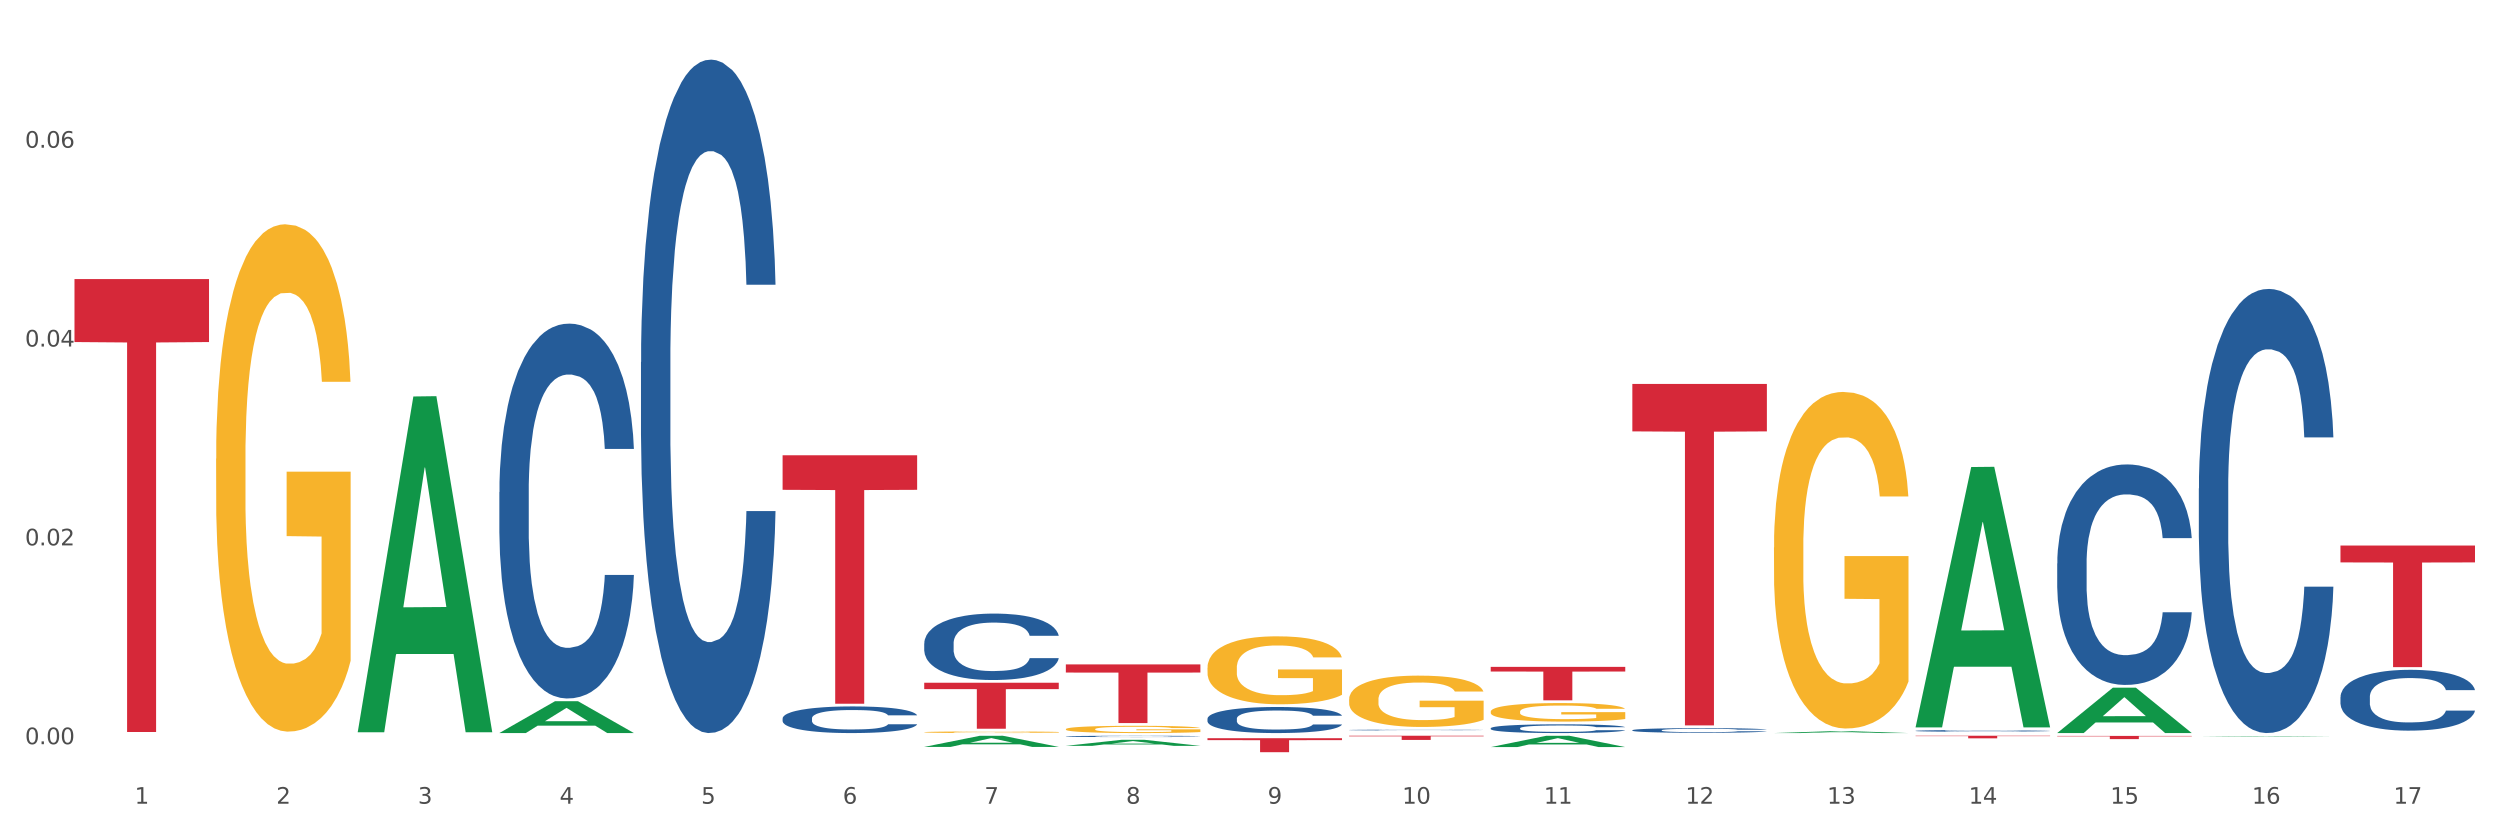 <?xml version="1.0" encoding="utf-8" standalone="no"?>
<!DOCTYPE svg PUBLIC "-//W3C//DTD SVG 1.1//EN"
  "http://www.w3.org/Graphics/SVG/1.1/DTD/svg11.dtd">
<svg xmlns:xlink="http://www.w3.org/1999/xlink" width="1080pt" height="360pt" viewBox="0 0 1080 360" xmlns="http://www.w3.org/2000/svg" version="1.1">
 <rect x="0" y="0" width="1080" height="360" fill="#333333" stroke="none"/>
 <defs>
  <style type="text/css">*{stroke-linejoin: round; stroke-linecap: butt}</style>
 </defs>
 <g id="figure_1">
  <g id="patch_1">
   <path d="M 0 360 
L 1080 360 
L 1080 0 
L 0 0 
z
" style="fill: #ffffff; stroke: #ffffff; stroke-linejoin: miter"/>
  </g>
  <g id="axes_1">
   <g id="matplotlib.axis_1">
    <g id="xtick_1">
     <g id="text_1">
      <!-- 1 -->
      <g style="fill: #4d4d4d" transform="translate(58.182 347.204) scale(0.096 -0.096)">
       <defs>
        <path id="DejaVuSans-31" d="M 794 531 
L 1825 531 
L 1825 4091 
L 703 3866 
L 703 4441 
L 1819 4666 
L 2450 4666 
L 2450 531 
L 3481 531 
L 3481 0 
L 794 0 
L 794 531 
z
" transform="scale(0.016)"/>
       </defs>
       <use xlink:href="#DejaVuSans-31"/>
      </g>
     </g>
    </g>
    <g id="xtick_2">
     <g id="text_2">
      <!-- 2 -->
      <g style="fill: #4d4d4d" transform="translate(119.364 347.204) scale(0.096 -0.096)">
       <defs>
        <path id="DejaVuSans-32" d="M 1228 531 
L 3431 531 
L 3431 0 
L 469 0 
L 469 531 
Q 828 903 1448 1529 
Q 2069 2156 2228 2338 
Q 2531 2678 2651 2914 
Q 2772 3150 2772 3378 
Q 2772 3750 2511 3984 
Q 2250 4219 1831 4219 
Q 1534 4219 1204 4116 
Q 875 4013 500 3803 
L 500 4441 
Q 881 4594 1212 4672 
Q 1544 4750 1819 4750 
Q 2544 4750 2975 4387 
Q 3406 4025 3406 3419 
Q 3406 3131 3298 2873 
Q 3191 2616 2906 2266 
Q 2828 2175 2409 1742 
Q 1991 1309 1228 531 
z
" transform="scale(0.016)"/>
       </defs>
       <use xlink:href="#DejaVuSans-32"/>
      </g>
     </g>
    </g>
    <g id="xtick_3">
     <g id="text_3">
      <!-- 3 -->
      <g style="fill: #4d4d4d" transform="translate(180.545 347.204) scale(0.096 -0.096)">
       <defs>
        <path id="DejaVuSans-33" d="M 2597 2516 
Q 3050 2419 3304 2112 
Q 3559 1806 3559 1356 
Q 3559 666 3084 287 
Q 2609 -91 1734 -91 
Q 1441 -91 1130 -33 
Q 819 25 488 141 
L 488 750 
Q 750 597 1062 519 
Q 1375 441 1716 441 
Q 2309 441 2620 675 
Q 2931 909 2931 1356 
Q 2931 1769 2642 2001 
Q 2353 2234 1838 2234 
L 1294 2234 
L 1294 2753 
L 1863 2753 
Q 2328 2753 2575 2939 
Q 2822 3125 2822 3475 
Q 2822 3834 2567 4026 
Q 2313 4219 1838 4219 
Q 1578 4219 1281 4162 
Q 984 4106 628 3988 
L 628 4550 
Q 988 4650 1302 4700 
Q 1616 4750 1894 4750 
Q 2613 4750 3031 4423 
Q 3450 4097 3450 3541 
Q 3450 3153 3228 2886 
Q 3006 2619 2597 2516 
z
" transform="scale(0.016)"/>
       </defs>
       <use xlink:href="#DejaVuSans-33"/>
      </g>
     </g>
    </g>
    <g id="xtick_4">
     <g id="text_4">
      <!-- 4 -->
      <g style="fill: #4d4d4d" transform="translate(241.726 347.204) scale(0.096 -0.096)">
       <defs>
        <path id="DejaVuSans-34" d="M 2419 4116 
L 825 1625 
L 2419 1625 
L 2419 4116 
z
M 2253 4666 
L 3047 4666 
L 3047 1625 
L 3713 1625 
L 3713 1100 
L 3047 1100 
L 3047 0 
L 2419 0 
L 2419 1100 
L 313 1100 
L 313 1709 
L 2253 4666 
z
" transform="scale(0.016)"/>
       </defs>
       <use xlink:href="#DejaVuSans-34"/>
      </g>
     </g>
    </g>
    <g id="xtick_5">
     <g id="text_5">
      <!-- 5 -->
      <g style="fill: #4d4d4d" transform="translate(302.908 347.204) scale(0.096 -0.096)">
       <defs>
        <path id="DejaVuSans-35" d="M 691 4666 
L 3169 4666 
L 3169 4134 
L 1269 4134 
L 1269 2991 
Q 1406 3038 1543 3061 
Q 1681 3084 1819 3084 
Q 2600 3084 3056 2656 
Q 3513 2228 3513 1497 
Q 3513 744 3044 326 
Q 2575 -91 1722 -91 
Q 1428 -91 1123 -41 
Q 819 9 494 109 
L 494 744 
Q 775 591 1075 516 
Q 1375 441 1709 441 
Q 2250 441 2565 725 
Q 2881 1009 2881 1497 
Q 2881 1984 2565 2268 
Q 2250 2553 1709 2553 
Q 1456 2553 1204 2497 
Q 953 2441 691 2322 
L 691 4666 
z
" transform="scale(0.016)"/>
       </defs>
       <use xlink:href="#DejaVuSans-35"/>
      </g>
     </g>
    </g>
    <g id="xtick_6">
     <g id="text_6">
      <!-- 6 -->
      <g style="fill: #4d4d4d" transform="translate(364.089 347.204) scale(0.096 -0.096)">
       <defs>
        <path id="DejaVuSans-36" d="M 2113 2584 
Q 1688 2584 1439 2293 
Q 1191 2003 1191 1497 
Q 1191 994 1439 701 
Q 1688 409 2113 409 
Q 2538 409 2786 701 
Q 3034 994 3034 1497 
Q 3034 2003 2786 2293 
Q 2538 2584 2113 2584 
z
M 3366 4563 
L 3366 3988 
Q 3128 4100 2886 4159 
Q 2644 4219 2406 4219 
Q 1781 4219 1451 3797 
Q 1122 3375 1075 2522 
Q 1259 2794 1537 2939 
Q 1816 3084 2150 3084 
Q 2853 3084 3261 2657 
Q 3669 2231 3669 1497 
Q 3669 778 3244 343 
Q 2819 -91 2113 -91 
Q 1303 -91 875 529 
Q 447 1150 447 2328 
Q 447 3434 972 4092 
Q 1497 4750 2381 4750 
Q 2619 4750 2861 4703 
Q 3103 4656 3366 4563 
z
" transform="scale(0.016)"/>
       </defs>
       <use xlink:href="#DejaVuSans-36"/>
      </g>
     </g>
    </g>
    <g id="xtick_7">
     <g id="text_7">
      <!-- 7 -->
      <g style="fill: #4d4d4d" transform="translate(425.271 347.204) scale(0.096 -0.096)">
       <defs>
        <path id="DejaVuSans-37" d="M 525 4666 
L 3525 4666 
L 3525 4397 
L 1831 0 
L 1172 0 
L 2766 4134 
L 525 4134 
L 525 4666 
z
" transform="scale(0.016)"/>
       </defs>
       <use xlink:href="#DejaVuSans-37"/>
      </g>
     </g>
    </g>
    <g id="xtick_8">
     <g id="text_8">
      <!-- 8 -->
      <g style="fill: #4d4d4d" transform="translate(486.452 347.204) scale(0.096 -0.096)">
       <defs>
        <path id="DejaVuSans-38" d="M 2034 2216 
Q 1584 2216 1326 1975 
Q 1069 1734 1069 1313 
Q 1069 891 1326 650 
Q 1584 409 2034 409 
Q 2484 409 2743 651 
Q 3003 894 3003 1313 
Q 3003 1734 2745 1975 
Q 2488 2216 2034 2216 
z
M 1403 2484 
Q 997 2584 770 2862 
Q 544 3141 544 3541 
Q 544 4100 942 4425 
Q 1341 4750 2034 4750 
Q 2731 4750 3128 4425 
Q 3525 4100 3525 3541 
Q 3525 3141 3298 2862 
Q 3072 2584 2669 2484 
Q 3125 2378 3379 2068 
Q 3634 1759 3634 1313 
Q 3634 634 3220 271 
Q 2806 -91 2034 -91 
Q 1263 -91 848 271 
Q 434 634 434 1313 
Q 434 1759 690 2068 
Q 947 2378 1403 2484 
z
M 1172 3481 
Q 1172 3119 1398 2916 
Q 1625 2713 2034 2713 
Q 2441 2713 2670 2916 
Q 2900 3119 2900 3481 
Q 2900 3844 2670 4047 
Q 2441 4250 2034 4250 
Q 1625 4250 1398 4047 
Q 1172 3844 1172 3481 
z
" transform="scale(0.016)"/>
       </defs>
       <use xlink:href="#DejaVuSans-38"/>
      </g>
     </g>
    </g>
    <g id="xtick_9">
     <g id="text_9">
      <!-- 9 -->
      <g style="fill: #4d4d4d" transform="translate(547.634 347.204) scale(0.096 -0.096)">
       <defs>
        <path id="DejaVuSans-39" d="M 703 97 
L 703 672 
Q 941 559 1184 500 
Q 1428 441 1663 441 
Q 2288 441 2617 861 
Q 2947 1281 2994 2138 
Q 2813 1869 2534 1725 
Q 2256 1581 1919 1581 
Q 1219 1581 811 2004 
Q 403 2428 403 3163 
Q 403 3881 828 4315 
Q 1253 4750 1959 4750 
Q 2769 4750 3195 4129 
Q 3622 3509 3622 2328 
Q 3622 1225 3098 567 
Q 2575 -91 1691 -91 
Q 1453 -91 1209 -44 
Q 966 3 703 97 
z
M 1959 2075 
Q 2384 2075 2632 2365 
Q 2881 2656 2881 3163 
Q 2881 3666 2632 3958 
Q 2384 4250 1959 4250 
Q 1534 4250 1286 3958 
Q 1038 3666 1038 3163 
Q 1038 2656 1286 2365 
Q 1534 2075 1959 2075 
z
" transform="scale(0.016)"/>
       </defs>
       <use xlink:href="#DejaVuSans-39"/>
      </g>
     </g>
    </g>
    <g id="xtick_10">
     <g id="text_10">
      <!-- 10 -->
      <g style="fill: #4d4d4d" transform="translate(605.761 347.204) scale(0.096 -0.096)">
       <defs>
        <path id="DejaVuSans-30" d="M 2034 4250 
Q 1547 4250 1301 3770 
Q 1056 3291 1056 2328 
Q 1056 1369 1301 889 
Q 1547 409 2034 409 
Q 2525 409 2770 889 
Q 3016 1369 3016 2328 
Q 3016 3291 2770 3770 
Q 2525 4250 2034 4250 
z
M 2034 4750 
Q 2819 4750 3233 4129 
Q 3647 3509 3647 2328 
Q 3647 1150 3233 529 
Q 2819 -91 2034 -91 
Q 1250 -91 836 529 
Q 422 1150 422 2328 
Q 422 3509 836 4129 
Q 1250 4750 2034 4750 
z
" transform="scale(0.016)"/>
       </defs>
       <use xlink:href="#DejaVuSans-31"/>
       <use xlink:href="#DejaVuSans-30" transform="translate(63.623 0)"/>
      </g>
     </g>
    </g>
    <g id="xtick_11">
     <g id="text_11">
      <!-- 11 -->
      <g style="fill: #4d4d4d" transform="translate(666.942 347.204) scale(0.096 -0.096)">
       <use xlink:href="#DejaVuSans-31"/>
       <use xlink:href="#DejaVuSans-31" transform="translate(63.623 0)"/>
      </g>
     </g>
    </g>
    <g id="xtick_12">
     <g id="text_12">
      <!-- 12 -->
      <g style="fill: #4d4d4d" transform="translate(728.124 347.204) scale(0.096 -0.096)">
       <use xlink:href="#DejaVuSans-31"/>
       <use xlink:href="#DejaVuSans-32" transform="translate(63.623 0)"/>
      </g>
     </g>
    </g>
    <g id="xtick_13">
     <g id="text_13">
      <!-- 13 -->
      <g style="fill: #4d4d4d" transform="translate(789.305 347.204) scale(0.096 -0.096)">
       <use xlink:href="#DejaVuSans-31"/>
       <use xlink:href="#DejaVuSans-33" transform="translate(63.623 0)"/>
      </g>
     </g>
    </g>
    <g id="xtick_14">
     <g id="text_14">
      <!-- 14 -->
      <g style="fill: #4d4d4d" transform="translate(850.487 347.204) scale(0.096 -0.096)">
       <use xlink:href="#DejaVuSans-31"/>
       <use xlink:href="#DejaVuSans-34" transform="translate(63.623 0)"/>
      </g>
     </g>
    </g>
    <g id="xtick_15">
     <g id="text_15">
      <!-- 15 -->
      <g style="fill: #4d4d4d" transform="translate(911.668 347.204) scale(0.096 -0.096)">
       <use xlink:href="#DejaVuSans-31"/>
       <use xlink:href="#DejaVuSans-35" transform="translate(63.623 0)"/>
      </g>
     </g>
    </g>
    <g id="xtick_16">
     <g id="text_16">
      <!-- 16 -->
      <g style="fill: #4d4d4d" transform="translate(972.849 347.204) scale(0.096 -0.096)">
       <use xlink:href="#DejaVuSans-31"/>
       <use xlink:href="#DejaVuSans-36" transform="translate(63.623 0)"/>
      </g>
     </g>
    </g>
    <g id="xtick_17">
     <g id="text_17">
      <!-- 17 -->
      <g style="fill: #4d4d4d" transform="translate(1034.031 347.204) scale(0.096 -0.096)">
       <use xlink:href="#DejaVuSans-31"/>
       <use xlink:href="#DejaVuSans-37" transform="translate(63.623 0)"/>
      </g>
     </g>
    </g>
    <g id="xtick_18"/>
    <g id="xtick_19"/>
    <g id="xtick_20"/>
    <g id="xtick_21"/>
    <g id="xtick_22"/>
    <g id="xtick_23"/>
    <g id="xtick_24"/>
    <g id="xtick_25"/>
    <g id="xtick_26"/>
    <g id="xtick_27"/>
    <g id="xtick_28"/>
    <g id="xtick_29"/>
    <g id="xtick_30"/>
    <g id="xtick_31"/>
    <g id="xtick_32"/>
    <g id="xtick_33"/>
   </g>
   <g id="matplotlib.axis_2">
    <g id="ytick_1">
     <g id="text_18">
      <!-- 0.00 -->
      <g style="fill: #4d4d4d" transform="translate(10.8 321.498) scale(0.096 -0.096)">
       <defs>
        <path id="DejaVuSans-2e" d="M 684 794 
L 1344 794 
L 1344 0 
L 684 0 
L 684 794 
z
" transform="scale(0.016)"/>
       </defs>
       <use xlink:href="#DejaVuSans-30"/>
       <use xlink:href="#DejaVuSans-2e" transform="translate(63.623 0)"/>
       <use xlink:href="#DejaVuSans-30" transform="translate(95.41 0)"/>
       <use xlink:href="#DejaVuSans-30" transform="translate(159.033 0)"/>
      </g>
     </g>
    </g>
    <g id="ytick_2">
     <g id="text_19">
      <!-- 0.02 -->
      <g style="fill: #4d4d4d" transform="translate(10.8 235.605) scale(0.096 -0.096)">
       <use xlink:href="#DejaVuSans-30"/>
       <use xlink:href="#DejaVuSans-2e" transform="translate(63.623 0)"/>
       <use xlink:href="#DejaVuSans-30" transform="translate(95.41 0)"/>
       <use xlink:href="#DejaVuSans-32" transform="translate(159.033 0)"/>
      </g>
     </g>
    </g>
    <g id="ytick_3">
     <g id="text_20">
      <!-- 0.04 -->
      <g style="fill: #4d4d4d" transform="translate(10.8 149.711) scale(0.096 -0.096)">
       <use xlink:href="#DejaVuSans-30"/>
       <use xlink:href="#DejaVuSans-2e" transform="translate(63.623 0)"/>
       <use xlink:href="#DejaVuSans-30" transform="translate(95.41 0)"/>
       <use xlink:href="#DejaVuSans-34" transform="translate(159.033 0)"/>
      </g>
     </g>
    </g>
    <g id="ytick_4">
     <g id="text_21">
      <!-- 0.06 -->
      <g style="fill: #4d4d4d" transform="translate(10.8 63.818) scale(0.096 -0.096)">
       <use xlink:href="#DejaVuSans-30"/>
       <use xlink:href="#DejaVuSans-2e" transform="translate(63.623 0)"/>
       <use xlink:href="#DejaVuSans-30" transform="translate(95.41 0)"/>
       <use xlink:href="#DejaVuSans-36" transform="translate(159.033 0)"/>
      </g>
     </g>
    </g>
    <g id="ytick_5"/>
    <g id="ytick_6"/>
    <g id="ytick_7"/>
    <g id="ytick_8"/>
   </g>
   <g id="PolyCollection_1">
    <path d="M 154.538 316.077 
L 154.598 315.941 
L 178.566 171.277 
L 188.512 171.141 
L 212.66 316.35 
L 201.156 316.35 
L 195.943 282.536 
L 171.196 282.536 
L 171.016 283.081 
L 165.983 316.35 
L 154.538 316.35 
L 154.538 316.077 
L 174.311 262.357 
L 192.827 262.22 
L 183.659 202.092 
L 183.539 201.819 
L 183.419 202.228 
L 174.251 262.22 
L 174.311 262.357 
L 154.538 316.077 
z
" clip-path="url(#p21649afdc1)" style="fill: #109648"/>
    <path d="M 215.719 212.569 
L 215.788 212.421 
L 215.788 208.28 
L 215.994 202.66 
L 216.75 192.307 
L 217.712 184.469 
L 219.36 175.3 
L 220.254 171.454 
L 221.422 167.166 
L 223.826 160.215 
L 226.574 154.299 
L 228.498 151.045 
L 229.941 148.975 
L 233.17 145.277 
L 235.025 143.651 
L 236.948 142.32 
L 238.597 141.432 
L 241.345 140.397 
L 243.544 139.953 
L 246.086 139.805 
L 248.216 139.953 
L 251.032 140.545 
L 255.155 142.32 
L 256.735 143.355 
L 258.864 145.129 
L 261.063 147.496 
L 262.849 149.862 
L 264.91 153.264 
L 267.04 157.7 
L 269.101 163.32 
L 270.544 168.497 
L 271.712 173.969 
L 272.742 180.624 
L 273.498 187.871 
L 273.842 193.934 
L 261.269 193.934 
L 260.926 188.462 
L 260.238 182.546 
L 259.551 178.553 
L 258.796 175.3 
L 257.628 171.602 
L 256.597 169.236 
L 254.88 166.426 
L 253.3 164.651 
L 251.994 163.616 
L 250.414 162.729 
L 247.048 161.841 
L 244.643 161.841 
L 243.132 162.137 
L 241.277 162.877 
L 239.696 163.912 
L 237.841 165.687 
L 236.399 167.609 
L 234.956 170.123 
L 234.132 171.898 
L 232.895 175.152 
L 232.07 177.814 
L 230.971 182.399 
L 230.353 185.652 
L 229.254 194.082 
L 228.773 200.294 
L 228.567 204.583 
L 228.429 209.315 
L 228.429 232.386 
L 228.841 242.739 
L 229.185 247.176 
L 229.735 252.204 
L 230.765 258.711 
L 232.277 265.071 
L 233.857 269.656 
L 235.162 272.466 
L 236.399 274.536 
L 237.635 276.163 
L 239.147 277.642 
L 240.383 278.529 
L 242.238 279.417 
L 244.437 279.86 
L 246.154 279.86 
L 249.658 279.121 
L 251.238 278.381 
L 252.75 277.346 
L 254.399 275.719 
L 255.704 273.945 
L 256.46 272.613 
L 257.696 269.803 
L 258.658 266.846 
L 259.483 263.444 
L 260.032 260.486 
L 260.651 256.049 
L 261.132 251.021 
L 261.269 248.359 
L 273.842 248.359 
L 273.567 253.683 
L 273.086 258.859 
L 272.124 265.81 
L 271.368 269.803 
L 270.2 274.684 
L 268.964 278.825 
L 267.246 283.41 
L 265.666 286.811 
L 264.017 289.769 
L 262.231 292.431 
L 259.002 296.128 
L 257.834 297.164 
L 255.361 298.938 
L 253.437 299.974 
L 250.62 301.009 
L 247.735 301.601 
L 244.712 301.748 
L 242.032 301.453 
L 239.078 300.565 
L 237.223 299.678 
L 235.162 298.347 
L 232.757 296.276 
L 230.49 293.762 
L 228.361 290.804 
L 226.368 287.403 
L 224.513 283.558 
L 222.109 277.198 
L 220.322 270.987 
L 219.017 265.219 
L 218.124 260.338 
L 217.231 254.127 
L 216.75 249.838 
L 215.994 239.485 
L 215.719 229.872 
L 215.719 212.569 
z
" clip-path="url(#p21649afdc1)" style="fill: #255c99"/>
    <path d="M 276.901 156.476 
L 276.969 156.21 
L 276.969 148.771 
L 277.175 138.675 
L 277.931 120.077 
L 278.893 105.996 
L 280.542 89.523 
L 281.435 82.616 
L 282.603 74.911 
L 285.008 62.424 
L 287.756 51.796 
L 289.679 45.951 
L 291.122 42.232 
L 294.351 35.59 
L 296.206 32.667 
L 298.13 30.276 
L 299.779 28.682 
L 302.527 26.822 
L 304.725 26.025 
L 307.267 25.759 
L 309.397 26.025 
L 312.214 27.088 
L 316.336 30.276 
L 317.916 32.136 
L 320.046 35.324 
L 322.244 39.575 
L 324.031 43.826 
L 326.092 49.937 
L 328.221 57.907 
L 330.283 68.003 
L 331.725 77.302 
L 332.893 87.132 
L 333.924 99.088 
L 334.679 112.107 
L 335.023 123 
L 322.45 123 
L 322.107 113.169 
L 321.42 102.542 
L 320.733 95.368 
L 319.977 89.523 
L 318.809 82.881 
L 317.779 78.63 
L 316.061 73.582 
L 314.481 70.394 
L 313.176 68.534 
L 311.595 66.94 
L 308.229 65.346 
L 305.824 65.346 
L 304.313 65.878 
L 302.458 67.206 
L 300.878 69.066 
L 299.023 72.254 
L 297.58 75.708 
L 296.137 80.225 
L 295.313 83.413 
L 294.076 89.258 
L 293.252 94.04 
L 292.153 102.276 
L 291.534 108.121 
L 290.435 123.265 
L 289.954 134.424 
L 289.748 142.129 
L 289.611 150.631 
L 289.611 192.077 
L 290.023 210.675 
L 290.366 218.645 
L 290.916 227.679 
L 291.947 239.369 
L 293.458 250.793 
L 295.038 259.029 
L 296.343 264.077 
L 297.58 267.797 
L 298.817 270.719 
L 300.328 273.376 
L 301.565 274.97 
L 303.42 276.564 
L 305.618 277.361 
L 307.336 277.361 
L 310.84 276.033 
L 312.42 274.705 
L 313.931 272.845 
L 315.58 269.922 
L 316.886 266.734 
L 317.641 264.343 
L 318.878 259.295 
L 319.84 253.981 
L 320.664 247.871 
L 321.214 242.557 
L 321.832 234.586 
L 322.313 225.553 
L 322.45 220.771 
L 335.023 220.771 
L 334.748 230.336 
L 334.267 239.634 
L 333.305 252.122 
L 332.55 259.295 
L 331.382 268.063 
L 330.145 275.502 
L 328.428 283.738 
L 326.847 289.849 
L 325.199 295.162 
L 323.412 299.945 
L 320.183 306.587 
L 319.015 308.446 
L 316.542 311.635 
L 314.618 313.494 
L 311.802 315.354 
L 308.916 316.417 
L 305.893 316.683 
L 303.214 316.151 
L 300.26 314.557 
L 298.405 312.963 
L 296.343 310.572 
L 293.939 306.852 
L 291.672 302.336 
L 289.542 297.022 
L 287.55 290.911 
L 285.695 284.004 
L 283.29 272.579 
L 281.504 261.42 
L 280.198 251.059 
L 279.305 242.291 
L 278.412 231.133 
L 277.931 223.428 
L 277.175 204.83 
L 276.901 187.561 
L 276.901 156.476 
z
" clip-path="url(#p21649afdc1)" style="fill: #255c99"/>
    <path d="M 338.082 310.345 
L 338.151 310.334 
L 338.151 310.04 
L 338.357 309.641 
L 339.113 308.905 
L 340.074 308.348 
L 341.723 307.696 
L 342.616 307.423 
L 343.784 307.118 
L 346.189 306.624 
L 348.937 306.204 
L 350.861 305.972 
L 352.304 305.825 
L 355.533 305.563 
L 357.387 305.447 
L 359.311 305.352 
L 360.96 305.289 
L 363.708 305.216 
L 365.907 305.184 
L 368.449 305.174 
L 370.578 305.184 
L 373.395 305.226 
L 377.517 305.352 
L 379.097 305.426 
L 381.227 305.552 
L 383.426 305.72 
L 385.212 305.888 
L 387.273 306.13 
L 389.403 306.445 
L 391.464 306.845 
L 392.907 307.213 
L 394.075 307.602 
L 395.105 308.075 
L 395.861 308.59 
L 396.204 309.021 
L 383.632 309.021 
L 383.288 308.632 
L 382.601 308.211 
L 381.914 307.927 
L 381.159 307.696 
L 379.991 307.433 
L 378.96 307.265 
L 377.243 307.066 
L 375.662 306.939 
L 374.357 306.866 
L 372.777 306.803 
L 369.41 306.74 
L 367.006 306.74 
L 365.494 306.761 
L 363.639 306.813 
L 362.059 306.887 
L 360.204 307.013 
L 358.762 307.15 
L 357.319 307.328 
L 356.494 307.454 
L 355.258 307.686 
L 354.433 307.875 
L 353.334 308.201 
L 352.716 308.432 
L 351.616 309.031 
L 351.136 309.472 
L 350.929 309.777 
L 350.792 310.114 
L 350.792 311.753 
L 351.204 312.489 
L 351.548 312.804 
L 352.097 313.162 
L 353.128 313.624 
L 354.639 314.076 
L 356.22 314.402 
L 357.525 314.602 
L 358.762 314.749 
L 359.998 314.864 
L 361.51 314.969 
L 362.746 315.032 
L 364.601 315.095 
L 366.8 315.127 
L 368.517 315.127 
L 372.021 315.074 
L 373.601 315.022 
L 375.113 314.948 
L 376.762 314.833 
L 378.067 314.707 
L 378.823 314.612 
L 380.059 314.412 
L 381.021 314.202 
L 381.846 313.96 
L 382.395 313.75 
L 383.014 313.435 
L 383.494 313.078 
L 383.632 312.888 
L 396.204 312.888 
L 395.93 313.267 
L 395.449 313.635 
L 394.487 314.129 
L 393.731 314.412 
L 392.563 314.759 
L 391.327 315.053 
L 389.609 315.379 
L 388.029 315.621 
L 386.38 315.831 
L 384.594 316.02 
L 381.365 316.283 
L 380.197 316.357 
L 377.723 316.483 
L 375.8 316.556 
L 372.983 316.63 
L 370.097 316.672 
L 367.075 316.683 
L 364.395 316.662 
L 361.441 316.598 
L 359.586 316.535 
L 357.525 316.441 
L 355.12 316.294 
L 352.853 316.115 
L 350.723 315.905 
L 348.731 315.663 
L 346.876 315.39 
L 344.471 314.938 
L 342.685 314.496 
L 341.38 314.087 
L 340.487 313.74 
L 339.594 313.298 
L 339.113 312.993 
L 338.357 312.258 
L 338.082 311.575 
L 338.082 310.345 
z
" clip-path="url(#p21649afdc1)" style="fill: #255c99"/>
    <path d="M 399.263 277.964 
L 399.332 277.938 
L 399.332 277.204 
L 399.538 276.208 
L 400.294 274.373 
L 401.256 272.984 
L 402.905 271.358 
L 403.798 270.677 
L 404.966 269.917 
L 407.37 268.684 
L 410.118 267.636 
L 412.042 267.059 
L 413.485 266.692 
L 416.714 266.037 
L 418.569 265.749 
L 420.493 265.513 
L 422.141 265.355 
L 424.89 265.172 
L 427.088 265.093 
L 429.63 265.067 
L 431.76 265.093 
L 434.577 265.198 
L 438.699 265.513 
L 440.279 265.696 
L 442.409 266.011 
L 444.607 266.43 
L 446.393 266.849 
L 448.455 267.452 
L 450.584 268.239 
L 452.645 269.235 
L 454.088 270.152 
L 455.256 271.122 
L 456.287 272.302 
L 457.042 273.586 
L 457.386 274.661 
L 444.813 274.661 
L 444.47 273.691 
L 443.783 272.643 
L 443.096 271.935 
L 442.34 271.358 
L 441.172 270.703 
L 440.142 270.283 
L 438.424 269.785 
L 436.844 269.471 
L 435.538 269.287 
L 433.958 269.13 
L 430.592 268.973 
L 428.187 268.973 
L 426.676 269.025 
L 424.821 269.156 
L 423.241 269.34 
L 421.386 269.654 
L 419.943 269.995 
L 418.5 270.441 
L 417.676 270.755 
L 416.439 271.332 
L 415.615 271.804 
L 414.515 272.617 
L 413.897 273.193 
L 412.798 274.687 
L 412.317 275.788 
L 412.111 276.549 
L 411.973 277.387 
L 411.973 281.477 
L 412.386 283.312 
L 412.729 284.098 
L 413.279 284.989 
L 414.309 286.143 
L 415.821 287.27 
L 417.401 288.083 
L 418.706 288.581 
L 419.943 288.948 
L 421.18 289.236 
L 422.691 289.498 
L 423.928 289.655 
L 425.783 289.813 
L 427.981 289.891 
L 429.699 289.891 
L 433.203 289.76 
L 434.783 289.629 
L 436.294 289.446 
L 437.943 289.157 
L 439.248 288.843 
L 440.004 288.607 
L 441.241 288.109 
L 442.203 287.585 
L 443.027 286.982 
L 443.577 286.457 
L 444.195 285.671 
L 444.676 284.78 
L 444.813 284.308 
L 457.386 284.308 
L 457.111 285.252 
L 456.63 286.169 
L 455.668 287.401 
L 454.913 288.109 
L 453.745 288.974 
L 452.508 289.708 
L 450.79 290.521 
L 449.21 291.123 
L 447.561 291.648 
L 445.775 292.12 
L 442.546 292.775 
L 441.378 292.958 
L 438.905 293.273 
L 436.981 293.456 
L 434.164 293.64 
L 431.279 293.745 
L 428.256 293.771 
L 425.577 293.719 
L 422.622 293.561 
L 420.767 293.404 
L 418.706 293.168 
L 416.302 292.801 
L 414.035 292.356 
L 411.905 291.831 
L 409.912 291.228 
L 408.057 290.547 
L 405.653 289.42 
L 403.867 288.319 
L 402.561 287.296 
L 401.668 286.431 
L 400.775 285.33 
L 400.294 284.57 
L 399.538 282.735 
L 399.263 281.031 
L 399.263 277.964 
z
" clip-path="url(#p21649afdc1)" style="fill: #255c99"/>
    <path d="M 460.445 318.11 
L 460.514 318.11 
L 460.514 318.095 
L 460.72 318.075 
L 461.475 318.038 
L 462.437 318.01 
L 464.086 317.978 
L 464.979 317.964 
L 466.147 317.948 
L 468.552 317.924 
L 471.3 317.903 
L 473.224 317.891 
L 474.666 317.884 
L 477.895 317.87 
L 479.75 317.865 
L 481.674 317.86 
L 483.323 317.857 
L 486.071 317.853 
L 488.269 317.851 
L 490.811 317.851 
L 492.941 317.851 
L 495.758 317.854 
L 499.88 317.86 
L 501.46 317.864 
L 503.59 317.87 
L 505.789 317.878 
L 507.575 317.887 
L 509.636 317.899 
L 511.766 317.915 
L 513.827 317.935 
L 515.27 317.953 
L 516.437 317.973 
L 517.468 317.996 
L 518.224 318.022 
L 518.567 318.044 
L 505.995 318.044 
L 505.651 318.024 
L 504.964 318.003 
L 504.277 317.989 
L 503.521 317.978 
L 502.353 317.964 
L 501.323 317.956 
L 499.605 317.946 
L 498.025 317.94 
L 496.72 317.936 
L 495.14 317.933 
L 491.773 317.93 
L 489.369 317.93 
L 487.857 317.931 
L 486.002 317.933 
L 484.422 317.937 
L 482.567 317.943 
L 481.124 317.95 
L 479.682 317.959 
L 478.857 317.965 
L 477.621 317.977 
L 476.796 317.986 
L 475.697 318.003 
L 475.079 318.014 
L 473.979 318.044 
L 473.498 318.067 
L 473.292 318.082 
L 473.155 318.099 
L 473.155 318.181 
L 473.567 318.218 
L 473.911 318.234 
L 474.46 318.252 
L 475.491 318.275 
L 477.002 318.298 
L 478.582 318.314 
L 479.888 318.324 
L 481.124 318.331 
L 482.361 318.337 
L 483.872 318.342 
L 485.109 318.346 
L 486.964 318.349 
L 489.163 318.35 
L 490.88 318.35 
L 494.384 318.348 
L 495.964 318.345 
L 497.476 318.341 
L 499.124 318.336 
L 500.43 318.329 
L 501.186 318.325 
L 502.422 318.315 
L 503.384 318.304 
L 504.208 318.292 
L 504.758 318.281 
L 505.376 318.265 
L 505.857 318.248 
L 505.995 318.238 
L 518.567 318.238 
L 518.292 318.257 
L 517.812 318.275 
L 516.85 318.3 
L 516.094 318.315 
L 514.926 318.332 
L 513.689 318.347 
L 511.972 318.363 
L 510.392 318.375 
L 508.743 318.386 
L 506.957 318.395 
L 503.728 318.408 
L 502.56 318.412 
L 500.086 318.418 
L 498.163 318.422 
L 495.346 318.426 
L 492.46 318.428 
L 489.437 318.428 
L 486.758 318.427 
L 483.804 318.424 
L 481.949 318.421 
L 479.888 318.416 
L 477.483 318.409 
L 475.216 318.4 
L 473.086 318.389 
L 471.094 318.377 
L 469.239 318.364 
L 466.834 318.341 
L 465.048 318.319 
L 463.743 318.298 
L 462.849 318.281 
L 461.956 318.259 
L 461.475 318.243 
L 460.72 318.206 
L 460.445 318.172 
L 460.445 318.11 
z
" clip-path="url(#p21649afdc1)" style="fill: #255c99"/>
    <path d="M 521.626 310.48 
L 521.695 310.47 
L 521.695 310.182 
L 521.901 309.791 
L 522.657 309.071 
L 523.619 308.526 
L 525.268 307.889 
L 526.161 307.621 
L 527.329 307.323 
L 529.733 306.839 
L 532.481 306.428 
L 534.405 306.202 
L 535.848 306.058 
L 539.077 305.801 
L 540.932 305.688 
L 542.855 305.595 
L 544.504 305.533 
L 547.252 305.461 
L 549.451 305.43 
L 551.993 305.42 
L 554.123 305.43 
L 556.939 305.472 
L 561.062 305.595 
L 562.642 305.667 
L 564.772 305.79 
L 566.97 305.955 
L 568.756 306.12 
L 570.817 306.356 
L 572.947 306.665 
L 575.008 307.055 
L 576.451 307.415 
L 577.619 307.796 
L 578.649 308.259 
L 579.405 308.763 
L 579.749 309.185 
L 567.176 309.185 
L 566.833 308.804 
L 566.146 308.393 
L 565.459 308.115 
L 564.703 307.889 
L 563.535 307.631 
L 562.504 307.467 
L 560.787 307.271 
L 559.207 307.148 
L 557.901 307.076 
L 556.321 307.014 
L 552.955 306.953 
L 550.55 306.953 
L 549.039 306.973 
L 547.184 307.025 
L 545.604 307.097 
L 543.749 307.22 
L 542.306 307.354 
L 540.863 307.529 
L 540.039 307.652 
L 538.802 307.878 
L 537.978 308.063 
L 536.878 308.382 
L 536.26 308.609 
L 535.161 309.195 
L 534.68 309.627 
L 534.474 309.925 
L 534.336 310.254 
L 534.336 311.859 
L 534.749 312.579 
L 535.092 312.887 
L 535.642 313.237 
L 536.672 313.69 
L 538.184 314.132 
L 539.764 314.451 
L 541.069 314.646 
L 542.306 314.79 
L 543.542 314.903 
L 545.054 315.006 
L 546.291 315.068 
L 548.146 315.129 
L 550.344 315.16 
L 552.062 315.16 
L 555.565 315.109 
L 557.146 315.057 
L 558.657 314.985 
L 560.306 314.872 
L 561.611 314.749 
L 562.367 314.656 
L 563.604 314.461 
L 564.565 314.255 
L 565.39 314.019 
L 565.939 313.813 
L 566.558 313.504 
L 567.039 313.155 
L 567.176 312.97 
L 579.749 312.97 
L 579.474 313.34 
L 578.993 313.7 
L 578.031 314.183 
L 577.275 314.461 
L 576.107 314.8 
L 574.871 315.088 
L 573.153 315.407 
L 571.573 315.644 
L 569.924 315.849 
L 568.138 316.035 
L 564.909 316.292 
L 563.741 316.364 
L 561.268 316.487 
L 559.344 316.559 
L 556.527 316.631 
L 553.642 316.672 
L 550.619 316.683 
L 547.939 316.662 
L 544.985 316.6 
L 543.13 316.539 
L 541.069 316.446 
L 538.665 316.302 
L 536.397 316.127 
L 534.268 315.921 
L 532.275 315.685 
L 530.42 315.417 
L 528.016 314.975 
L 526.229 314.543 
L 524.924 314.142 
L 524.031 313.803 
L 523.138 313.371 
L 522.657 313.072 
L 521.901 312.352 
L 521.626 311.684 
L 521.626 310.48 
z
" clip-path="url(#p21649afdc1)" style="fill: #255c99"/>
    <path d="M 582.808 315.364 
L 582.876 315.364 
L 582.876 315.355 
L 583.083 315.344 
L 583.838 315.323 
L 584.8 315.307 
L 586.449 315.288 
L 587.342 315.28 
L 588.51 315.271 
L 590.915 315.257 
L 593.663 315.245 
L 595.586 315.238 
L 597.029 315.234 
L 600.258 315.227 
L 602.113 315.223 
L 604.037 315.221 
L 605.686 315.219 
L 608.434 315.217 
L 610.632 315.216 
L 613.174 315.215 
L 615.304 315.216 
L 618.121 315.217 
L 622.243 315.221 
L 623.823 315.223 
L 625.953 315.226 
L 628.151 315.231 
L 629.938 315.236 
L 631.999 315.243 
L 634.129 315.252 
L 636.19 315.263 
L 637.632 315.274 
L 638.8 315.285 
L 639.831 315.299 
L 640.587 315.314 
L 640.93 315.326 
L 628.358 315.326 
L 628.014 315.315 
L 627.327 315.303 
L 626.64 315.295 
L 625.884 315.288 
L 624.716 315.28 
L 623.686 315.276 
L 621.968 315.27 
L 620.388 315.266 
L 619.083 315.264 
L 617.503 315.262 
L 614.136 315.26 
L 611.732 315.26 
L 610.22 315.261 
L 608.365 315.263 
L 606.785 315.265 
L 604.93 315.268 
L 603.487 315.272 
L 602.044 315.277 
L 601.22 315.281 
L 599.983 315.288 
L 599.159 315.293 
L 598.06 315.302 
L 597.441 315.309 
L 596.342 315.326 
L 595.861 315.339 
L 595.655 315.348 
L 595.518 315.357 
L 595.518 315.404 
L 595.93 315.426 
L 596.273 315.435 
L 596.823 315.445 
L 597.854 315.458 
L 599.365 315.471 
L 600.945 315.481 
L 602.251 315.486 
L 603.487 315.49 
L 604.724 315.494 
L 606.235 315.497 
L 607.472 315.499 
L 609.327 315.5 
L 611.525 315.501 
L 613.243 315.501 
L 616.747 315.5 
L 618.327 315.498 
L 619.838 315.496 
L 621.487 315.493 
L 622.793 315.489 
L 623.548 315.487 
L 624.785 315.481 
L 625.747 315.475 
L 626.571 315.468 
L 627.121 315.462 
L 627.739 315.453 
L 628.22 315.442 
L 628.358 315.437 
L 640.93 315.437 
L 640.655 315.448 
L 640.174 315.458 
L 639.213 315.473 
L 638.457 315.481 
L 637.289 315.491 
L 636.052 315.499 
L 634.335 315.509 
L 632.754 315.516 
L 631.106 315.522 
L 629.319 315.527 
L 626.09 315.535 
L 624.922 315.537 
L 622.449 315.54 
L 620.525 315.542 
L 617.709 315.545 
L 614.823 315.546 
L 611.8 315.546 
L 609.121 315.545 
L 606.167 315.544 
L 604.312 315.542 
L 602.251 315.539 
L 599.846 315.535 
L 597.579 315.53 
L 595.449 315.524 
L 593.457 315.517 
L 591.602 315.509 
L 589.197 315.496 
L 587.411 315.483 
L 586.105 315.471 
L 585.212 315.462 
L 584.319 315.449 
L 583.838 315.44 
L 583.083 315.419 
L 582.808 315.399 
L 582.808 315.364 
z
" clip-path="url(#p21649afdc1)" style="fill: #255c99"/>
    <path d="M 643.989 314.598 
L 644.058 314.595 
L 644.058 314.498 
L 644.264 314.367 
L 645.02 314.125 
L 645.982 313.941 
L 647.63 313.727 
L 648.524 313.637 
L 649.691 313.537 
L 652.096 313.375 
L 654.844 313.236 
L 656.768 313.16 
L 658.211 313.112 
L 661.44 313.025 
L 663.295 312.987 
L 665.218 312.956 
L 666.867 312.936 
L 669.615 312.911 
L 671.814 312.901 
L 674.356 312.898 
L 676.485 312.901 
L 679.302 312.915 
L 683.424 312.956 
L 685.005 312.981 
L 687.134 313.022 
L 689.333 313.077 
L 691.119 313.133 
L 693.18 313.212 
L 695.31 313.316 
L 697.371 313.447 
L 698.814 313.568 
L 699.982 313.696 
L 701.012 313.852 
L 701.768 314.021 
L 702.112 314.163 
L 689.539 314.163 
L 689.195 314.035 
L 688.508 313.897 
L 687.821 313.803 
L 687.066 313.727 
L 685.898 313.641 
L 684.867 313.585 
L 683.15 313.52 
L 681.569 313.478 
L 680.264 313.454 
L 678.684 313.433 
L 675.318 313.413 
L 672.913 313.413 
L 671.401 313.42 
L 669.547 313.437 
L 667.966 313.461 
L 666.111 313.502 
L 664.669 313.547 
L 663.226 313.606 
L 662.401 313.648 
L 661.165 313.724 
L 660.34 313.786 
L 659.241 313.893 
L 658.623 313.969 
L 657.524 314.166 
L 657.043 314.311 
L 656.837 314.412 
L 656.699 314.522 
L 656.699 315.061 
L 657.111 315.303 
L 657.455 315.407 
L 658.004 315.525 
L 659.035 315.677 
L 660.546 315.825 
L 662.127 315.932 
L 663.432 315.998 
L 664.669 316.047 
L 665.905 316.085 
L 667.417 316.119 
L 668.653 316.14 
L 670.508 316.161 
L 672.707 316.171 
L 674.424 316.171 
L 677.928 316.154 
L 679.508 316.136 
L 681.02 316.112 
L 682.669 316.074 
L 683.974 316.033 
L 684.73 316.002 
L 685.966 315.936 
L 686.928 315.867 
L 687.753 315.787 
L 688.302 315.718 
L 688.921 315.614 
L 689.402 315.497 
L 689.539 315.435 
L 702.112 315.435 
L 701.837 315.559 
L 701.356 315.68 
L 700.394 315.843 
L 699.638 315.936 
L 698.47 316.05 
L 697.234 316.147 
L 695.516 316.254 
L 693.936 316.333 
L 692.287 316.403 
L 690.501 316.465 
L 687.272 316.551 
L 686.104 316.575 
L 683.631 316.617 
L 681.707 316.641 
L 678.89 316.665 
L 676.005 316.679 
L 672.982 316.683 
L 670.302 316.676 
L 667.348 316.655 
L 665.493 316.634 
L 663.432 316.603 
L 661.027 316.555 
L 658.76 316.496 
L 656.63 316.427 
L 654.638 316.347 
L 652.783 316.257 
L 650.378 316.109 
L 648.592 315.964 
L 647.287 315.829 
L 646.394 315.715 
L 645.501 315.57 
L 645.02 315.469 
L 644.264 315.227 
L 643.989 315.003 
L 643.989 314.598 
z
" clip-path="url(#p21649afdc1)" style="fill: #255c99"/>
    <path d="M 93.356 198.167 
L 93.425 197.967 
L 93.425 190.761 
L 93.562 184.555 
L 94.248 169.542 
L 95.278 157.132 
L 96.033 150.526 
L 96.787 145.121 
L 97.68 139.717 
L 98.778 134.112 
L 100.768 125.905 
L 102.003 121.701 
L 103.512 117.298 
L 106.257 110.892 
L 108.247 107.289 
L 110.306 104.286 
L 113.668 100.683 
L 115.864 99.082 
L 118.197 97.881 
L 121.011 97.08 
L 123.138 96.88 
L 127.804 97.481 
L 131.784 99.282 
L 133.706 100.683 
L 136.176 103.085 
L 137.48 104.687 
L 139.607 107.89 
L 141.803 112.093 
L 143.313 115.696 
L 145.577 122.502 
L 147.293 129.308 
L 148.871 137.715 
L 149.695 143.52 
L 150.312 148.925 
L 150.861 155.13 
L 151.41 164.938 
L 139.058 164.938 
L 138.578 157.932 
L 137.823 151.327 
L 136.725 144.921 
L 135.764 140.918 
L 134.118 135.914 
L 132.608 132.711 
L 131.03 130.309 
L 129.108 128.307 
L 127.599 127.306 
L 125.471 126.506 
L 121.285 126.706 
L 118.472 128.307 
L 116.55 130.309 
L 115.315 132.11 
L 114.217 134.112 
L 112.982 136.914 
L 111.541 141.118 
L 110.512 144.921 
L 109.482 149.725 
L 108.659 154.53 
L 107.904 160.134 
L 107.287 166.139 
L 106.806 172.345 
L 106.394 179.951 
L 106.051 192.562 
L 106.051 219.986 
L 106.189 226.191 
L 106.532 234.398 
L 106.943 240.603 
L 107.63 248.01 
L 108.247 253.014 
L 109.414 260.22 
L 110.718 266.225 
L 111.747 270.029 
L 112.776 273.231 
L 114.56 277.635 
L 116.55 281.238 
L 118.266 283.44 
L 120.599 285.442 
L 122.177 286.242 
L 123.55 286.643 
L 126.912 286.643 
L 129.314 286.042 
L 131.99 284.641 
L 134.049 282.84 
L 135.764 280.638 
L 137.686 277.035 
L 138.921 273.632 
L 138.921 231.796 
L 123.824 231.596 
L 123.824 203.772 
L 151.479 203.772 
L 151.479 285.442 
L 150.312 289.645 
L 149.008 293.449 
L 147.636 296.852 
L 145.577 301.055 
L 143.107 305.059 
L 140.911 307.861 
L 138.578 310.263 
L 135.833 312.465 
L 132.265 314.467 
L 130.069 315.267 
L 127.324 315.868 
L 124.099 316.068 
L 121.285 315.668 
L 118.54 314.667 
L 115.658 312.865 
L 112.845 310.263 
L 110.718 307.661 
L 108.59 304.458 
L 106.326 300.254 
L 104.542 296.251 
L 103.169 292.648 
L 101.66 288.044 
L 100.013 282.039 
L 98.778 276.634 
L 97.68 271.029 
L 96.513 263.823 
L 95.69 257.618 
L 94.866 249.811 
L 94.386 244.006 
L 93.837 234.999 
L 93.425 222.388 
L 93.356 198.167 
z
" clip-path="url(#p21649afdc1)" style="fill: #f7b32b"/>
    <path d="M 827.533 315.72 
L 827.602 315.72 
L 827.602 315.701 
L 827.808 315.676 
L 828.564 315.631 
L 829.526 315.596 
L 831.175 315.555 
L 832.068 315.538 
L 833.236 315.519 
L 835.64 315.488 
L 838.388 315.462 
L 840.312 315.447 
L 841.755 315.438 
L 844.984 315.422 
L 846.839 315.415 
L 848.762 315.409 
L 850.411 315.405 
L 853.159 315.4 
L 855.358 315.398 
L 857.9 315.398 
L 860.03 315.398 
L 862.847 315.401 
L 866.969 315.409 
L 868.549 315.413 
L 870.679 315.421 
L 872.877 315.432 
L 874.663 315.442 
L 876.724 315.457 
L 878.854 315.477 
L 880.915 315.502 
L 882.358 315.525 
L 883.526 315.549 
L 884.557 315.579 
L 885.312 315.611 
L 885.656 315.638 
L 873.083 315.638 
L 872.74 315.613 
L 872.053 315.587 
L 871.366 315.57 
L 870.61 315.555 
L 869.442 315.539 
L 868.411 315.528 
L 866.694 315.516 
L 865.114 315.508 
L 863.808 315.503 
L 862.228 315.499 
L 858.862 315.495 
L 856.457 315.495 
L 854.946 315.497 
L 853.091 315.5 
L 851.511 315.505 
L 849.656 315.512 
L 848.213 315.521 
L 846.77 315.532 
L 845.946 315.54 
L 844.709 315.554 
L 843.885 315.566 
L 842.785 315.587 
L 842.167 315.601 
L 841.068 315.638 
L 840.587 315.666 
L 840.381 315.685 
L 840.243 315.706 
L 840.243 315.808 
L 840.656 315.854 
L 840.999 315.874 
L 841.549 315.896 
L 842.579 315.925 
L 844.091 315.953 
L 845.671 315.974 
L 846.976 315.986 
L 848.213 315.995 
L 849.45 316.003 
L 850.961 316.009 
L 852.198 316.013 
L 854.053 316.017 
L 856.251 316.019 
L 857.969 316.019 
L 861.472 316.016 
L 863.053 316.013 
L 864.564 316.008 
L 866.213 316.001 
L 867.518 315.993 
L 868.274 315.987 
L 869.511 315.974 
L 870.472 315.961 
L 871.297 315.946 
L 871.847 315.933 
L 872.465 315.913 
L 872.946 315.891 
L 873.083 315.879 
L 885.656 315.879 
L 885.381 315.903 
L 884.9 315.926 
L 883.938 315.957 
L 883.182 315.974 
L 882.015 315.996 
L 880.778 316.014 
L 879.06 316.035 
L 877.48 316.05 
L 875.831 316.063 
L 874.045 316.075 
L 870.816 316.091 
L 869.648 316.096 
L 867.175 316.104 
L 865.251 316.108 
L 862.434 316.113 
L 859.549 316.116 
L 856.526 316.116 
L 853.846 316.115 
L 850.892 316.111 
L 849.037 316.107 
L 846.976 316.101 
L 844.572 316.092 
L 842.304 316.081 
L 840.175 316.068 
L 838.182 316.053 
L 836.327 316.035 
L 833.923 316.007 
L 832.136 315.98 
L 830.831 315.954 
L 829.938 315.932 
L 829.045 315.905 
L 828.564 315.886 
L 827.808 315.84 
L 827.533 315.797 
L 827.533 315.72 
z
" clip-path="url(#p21649afdc1)" style="fill: #255c99"/>
    <path d="M 888.715 243.436 
L 888.784 243.349 
L 888.784 240.913 
L 888.99 237.607 
L 889.745 231.517 
L 890.707 226.906 
L 892.356 221.512 
L 893.249 219.25 
L 894.417 216.727 
L 896.822 212.638 
L 899.57 209.158 
L 901.493 207.244 
L 902.936 206.026 
L 906.165 203.851 
L 908.02 202.894 
L 909.944 202.111 
L 911.593 201.589 
L 914.341 200.98 
L 916.539 200.719 
L 919.081 200.632 
L 921.211 200.719 
L 924.028 201.067 
L 928.15 202.111 
L 929.73 202.72 
L 931.86 203.764 
L 934.058 205.156 
L 935.845 206.548 
L 937.906 208.549 
L 940.036 211.159 
L 942.097 214.465 
L 943.539 217.51 
L 944.707 220.729 
L 945.738 224.644 
L 946.494 228.907 
L 946.837 232.474 
L 934.265 232.474 
L 933.921 229.255 
L 933.234 225.775 
L 932.547 223.426 
L 931.791 221.512 
L 930.623 219.337 
L 929.593 217.945 
L 927.875 216.292 
L 926.295 215.248 
L 924.99 214.639 
L 923.41 214.117 
L 920.043 213.595 
L 917.639 213.595 
L 916.127 213.769 
L 914.272 214.204 
L 912.692 214.813 
L 910.837 215.857 
L 909.394 216.988 
L 907.952 218.467 
L 907.127 219.511 
L 905.89 221.425 
L 905.066 222.991 
L 903.967 225.688 
L 903.348 227.602 
L 902.249 232.561 
L 901.768 236.215 
L 901.562 238.738 
L 901.425 241.522 
L 901.425 255.095 
L 901.837 261.185 
L 902.181 263.795 
L 902.73 266.753 
L 903.761 270.581 
L 905.272 274.322 
L 906.852 277.019 
L 908.158 278.672 
L 909.394 279.89 
L 910.631 280.847 
L 912.142 281.717 
L 913.379 282.239 
L 915.234 282.761 
L 917.432 283.022 
L 919.15 283.022 
L 922.654 282.587 
L 924.234 282.152 
L 925.745 281.543 
L 927.394 280.586 
L 928.7 279.542 
L 929.455 278.759 
L 930.692 277.106 
L 931.654 275.366 
L 932.478 273.365 
L 933.028 271.625 
L 933.646 269.015 
L 934.127 266.057 
L 934.265 264.491 
L 946.837 264.491 
L 946.562 267.623 
L 946.081 270.668 
L 945.12 274.757 
L 944.364 277.106 
L 943.196 279.977 
L 941.959 282.413 
L 940.242 285.11 
L 938.662 287.111 
L 937.013 288.851 
L 935.226 290.417 
L 931.997 292.592 
L 930.829 293.201 
L 928.356 294.245 
L 926.433 294.854 
L 923.616 295.463 
L 920.73 295.811 
L 917.707 295.898 
L 915.028 295.724 
L 912.074 295.202 
L 910.219 294.68 
L 908.158 293.897 
L 905.753 292.679 
L 903.486 291.2 
L 901.356 289.46 
L 899.364 287.459 
L 897.509 285.197 
L 895.104 281.456 
L 893.318 277.802 
L 892.013 274.409 
L 891.119 271.538 
L 890.226 267.884 
L 889.745 265.361 
L 888.99 259.271 
L 888.715 253.616 
L 888.715 243.436 
z
" clip-path="url(#p21649afdc1)" style="fill: #255c99"/>
    <path d="M 949.896 211.026 
L 949.965 210.851 
L 949.965 205.945 
L 950.171 199.287 
L 950.927 187.021 
L 951.889 177.735 
L 953.537 166.871 
L 954.431 162.316 
L 955.599 157.234 
L 958.003 148.999 
L 960.751 141.99 
L 962.675 138.136 
L 964.118 135.683 
L 967.347 131.302 
L 969.202 129.375 
L 971.125 127.798 
L 972.774 126.747 
L 975.522 125.52 
L 977.721 124.994 
L 980.263 124.819 
L 982.393 124.994 
L 985.209 125.695 
L 989.331 127.798 
L 990.912 129.024 
L 993.041 131.127 
L 995.24 133.93 
L 997.026 136.734 
L 999.087 140.764 
L 1001.217 146.02 
L 1003.278 152.679 
L 1004.721 158.811 
L 1005.889 165.294 
L 1006.919 173.179 
L 1007.675 181.765 
L 1008.019 188.949 
L 995.446 188.949 
L 995.103 182.466 
L 994.415 175.457 
L 993.728 170.726 
L 992.973 166.871 
L 991.805 162.491 
L 990.774 159.687 
L 989.057 156.358 
L 987.477 154.256 
L 986.171 153.029 
L 984.591 151.978 
L 981.225 150.927 
L 978.82 150.927 
L 977.309 151.277 
L 975.454 152.153 
L 973.873 153.38 
L 972.018 155.482 
L 970.576 157.76 
L 969.133 160.739 
L 968.309 162.841 
L 967.072 166.696 
L 966.247 169.85 
L 965.148 175.282 
L 964.53 179.137 
L 963.431 189.124 
L 962.95 196.483 
L 962.744 201.565 
L 962.606 207.171 
L 962.606 234.505 
L 963.018 246.771 
L 963.362 252.027 
L 963.912 257.985 
L 964.942 265.694 
L 966.454 273.229 
L 968.034 278.66 
L 969.339 281.989 
L 970.576 284.442 
L 971.812 286.37 
L 973.324 288.122 
L 974.56 289.173 
L 976.415 290.225 
L 978.614 290.75 
L 980.331 290.75 
L 983.835 289.874 
L 985.415 288.998 
L 986.927 287.772 
L 988.576 285.844 
L 989.881 283.742 
L 990.637 282.165 
L 991.873 278.836 
L 992.835 275.331 
L 993.66 271.301 
L 994.209 267.797 
L 994.828 262.54 
L 995.309 256.583 
L 995.446 253.429 
L 1008.019 253.429 
L 1007.744 259.737 
L 1007.263 265.869 
L 1006.301 274.105 
L 1005.545 278.836 
L 1004.377 284.618 
L 1003.141 289.524 
L 1001.423 294.956 
L 999.843 298.986 
L 998.194 302.49 
L 996.408 305.644 
L 993.179 310.024 
L 992.011 311.251 
L 989.538 313.353 
L 987.614 314.58 
L 984.797 315.806 
L 981.912 316.507 
L 978.889 316.683 
L 976.209 316.332 
L 973.255 315.281 
L 971.4 314.23 
L 969.339 312.653 
L 966.934 310.2 
L 964.667 307.221 
L 962.538 303.716 
L 960.545 299.686 
L 958.69 295.131 
L 956.286 287.596 
L 954.499 280.237 
L 953.194 273.404 
L 952.301 267.622 
L 951.408 260.262 
L 950.927 255.181 
L 950.171 242.916 
L 949.896 231.527 
L 949.896 211.026 
z
" clip-path="url(#p21649afdc1)" style="fill: #255c99"/>
    <path d="M 1011.078 301.168 
L 1011.146 301.144 
L 1011.146 300.472 
L 1011.352 299.56 
L 1012.108 297.879 
L 1013.07 296.607 
L 1014.719 295.119 
L 1015.612 294.495 
L 1016.78 293.799 
L 1019.185 292.671 
L 1021.933 291.711 
L 1023.856 291.183 
L 1025.299 290.847 
L 1028.528 290.246 
L 1030.383 289.982 
L 1032.307 289.766 
L 1033.956 289.622 
L 1036.704 289.454 
L 1038.902 289.382 
L 1041.444 289.358 
L 1043.574 289.382 
L 1046.391 289.478 
L 1050.513 289.766 
L 1052.093 289.934 
L 1054.223 290.222 
L 1056.421 290.607 
L 1058.208 290.991 
L 1060.269 291.543 
L 1062.398 292.263 
L 1064.46 293.175 
L 1065.902 294.015 
L 1067.07 294.903 
L 1068.101 295.983 
L 1068.856 297.159 
L 1069.2 298.143 
L 1056.627 298.143 
L 1056.284 297.255 
L 1055.597 296.295 
L 1054.91 295.647 
L 1054.154 295.119 
L 1052.986 294.519 
L 1051.956 294.135 
L 1050.238 293.679 
L 1048.658 293.391 
L 1047.353 293.223 
L 1045.772 293.079 
L 1042.406 292.935 
L 1040.001 292.935 
L 1038.49 292.983 
L 1036.635 293.103 
L 1035.055 293.271 
L 1033.2 293.559 
L 1031.757 293.871 
L 1030.314 294.279 
L 1029.49 294.567 
L 1028.253 295.095 
L 1027.429 295.527 
L 1026.33 296.271 
L 1025.711 296.799 
L 1024.612 298.167 
L 1024.131 299.175 
L 1023.925 299.872 
L 1023.788 300.64 
L 1023.788 304.384 
L 1024.2 306.064 
L 1024.543 306.784 
L 1025.093 307.6 
L 1026.124 308.657 
L 1027.635 309.689 
L 1029.215 310.433 
L 1030.52 310.889 
L 1031.757 311.225 
L 1032.994 311.489 
L 1034.505 311.729 
L 1035.742 311.873 
L 1037.597 312.017 
L 1039.795 312.089 
L 1041.513 312.089 
L 1045.017 311.969 
L 1046.597 311.849 
L 1048.108 311.681 
L 1049.757 311.417 
L 1051.063 311.129 
L 1051.818 310.913 
L 1053.055 310.457 
L 1054.017 309.977 
L 1054.841 309.425 
L 1055.391 308.945 
L 1056.009 308.224 
L 1056.49 307.408 
L 1056.627 306.976 
L 1069.2 306.976 
L 1068.925 307.84 
L 1068.444 308.681 
L 1067.482 309.809 
L 1066.727 310.457 
L 1065.559 311.249 
L 1064.322 311.921 
L 1062.605 312.665 
L 1061.024 313.217 
L 1059.376 313.697 
L 1057.589 314.129 
L 1054.36 314.729 
L 1053.192 314.897 
L 1050.719 315.185 
L 1048.795 315.353 
L 1045.979 315.521 
L 1043.093 315.617 
L 1040.07 315.641 
L 1037.391 315.593 
L 1034.437 315.449 
L 1032.582 315.305 
L 1030.52 315.089 
L 1028.116 314.753 
L 1025.849 314.345 
L 1023.719 313.865 
L 1021.727 313.313 
L 1019.872 312.689 
L 1017.467 311.657 
L 1015.681 310.649 
L 1014.375 309.713 
L 1013.482 308.921 
L 1012.589 307.912 
L 1012.108 307.216 
L 1011.352 305.536 
L 1011.078 303.976 
L 1011.078 301.168 
z
" clip-path="url(#p21649afdc1)" style="fill: #255c99"/>
    <path d="M 888.715 317.915 
L 946.837 317.915 
L 946.837 318.107 
L 923.974 318.108 
L 923.974 319.298 
L 911.44 319.298 
L 911.44 318.108 
L 888.715 318.107 
L 888.715 317.916 
L 888.715 317.915 
z
" clip-path="url(#p21649afdc1)" style="fill: #d62839"/>
    <path d="M 827.533 317.851 
L 885.656 317.851 
L 885.656 318.003 
L 862.792 318.004 
L 862.792 318.946 
L 850.259 318.946 
L 850.259 318.004 
L 827.533 318.003 
L 827.533 317.852 
L 827.533 317.851 
z
" clip-path="url(#p21649afdc1)" style="fill: #d62839"/>
    <path d="M 643.989 288.098 
L 702.112 288.098 
L 702.112 290.107 
L 679.248 290.121 
L 679.248 302.556 
L 666.715 302.556 
L 666.715 290.121 
L 643.989 290.107 
L 643.989 288.112 
L 643.989 288.098 
z
" clip-path="url(#p21649afdc1)" style="fill: #d62839"/>
    <path d="M 582.808 317.851 
L 640.93 317.851 
L 640.93 318.102 
L 618.067 318.104 
L 618.067 319.659 
L 605.533 319.659 
L 605.533 318.104 
L 582.808 318.102 
L 582.808 317.853 
L 582.808 317.851 
z
" clip-path="url(#p21649afdc1)" style="fill: #d62839"/>
    <path d="M 521.626 318.908 
L 579.749 318.908 
L 579.749 319.748 
L 556.885 319.754 
L 556.885 324.95 
L 544.352 324.95 
L 544.352 319.754 
L 521.626 319.748 
L 521.626 318.914 
L 521.626 318.908 
z
" clip-path="url(#p21649afdc1)" style="fill: #d62839"/>
    <path d="M 460.445 287.021 
L 518.567 287.021 
L 518.567 290.545 
L 495.704 290.569 
L 495.704 312.377 
L 483.17 312.377 
L 483.17 290.569 
L 460.445 290.545 
L 460.445 287.045 
L 460.445 287.021 
z
" clip-path="url(#p21649afdc1)" style="fill: #d62839"/>
    <path d="M 399.263 294.939 
L 457.386 294.939 
L 457.386 297.702 
L 434.523 297.721 
L 434.523 314.819 
L 421.989 314.819 
L 421.989 297.721 
L 399.263 297.702 
L 399.263 294.958 
L 399.263 294.939 
z
" clip-path="url(#p21649afdc1)" style="fill: #d62839"/>
    <path d="M 338.082 196.688 
L 396.204 196.688 
L 396.204 211.602 
L 373.341 211.703 
L 373.341 304.005 
L 360.808 304.005 
L 360.808 211.703 
L 338.082 211.602 
L 338.082 196.789 
L 338.082 196.688 
z
" clip-path="url(#p21649afdc1)" style="fill: #d62839"/>
    <path d="M 32.175 120.571 
L 90.297 120.571 
L 90.297 147.762 
L 67.434 147.946 
L 67.434 316.237 
L 54.901 316.237 
L 54.901 147.946 
L 32.175 147.762 
L 32.175 120.755 
L 32.175 120.571 
z
" clip-path="url(#p21649afdc1)" style="fill: #d62839"/>
    <path d="M 766.352 236.505 
L 766.421 236.372 
L 766.421 231.592 
L 766.558 227.475 
L 767.244 217.516 
L 768.273 209.282 
L 769.028 204.9 
L 769.783 201.315 
L 770.675 197.73 
L 771.773 194.011 
L 773.763 188.567 
L 774.998 185.778 
L 776.508 182.857 
L 779.253 178.607 
L 781.243 176.217 
L 783.301 174.225 
L 786.664 171.835 
L 788.86 170.773 
L 791.193 169.976 
L 794.006 169.445 
L 796.134 169.312 
L 800.8 169.71 
L 804.78 170.905 
L 806.701 171.835 
L 809.172 173.428 
L 810.476 174.491 
L 812.603 176.616 
L 814.799 179.404 
L 816.308 181.794 
L 818.573 186.309 
L 820.288 190.824 
L 821.867 196.402 
L 822.69 200.253 
L 823.308 203.838 
L 823.857 207.955 
L 824.406 214.461 
L 812.054 214.461 
L 811.574 209.814 
L 810.819 205.431 
L 809.721 201.182 
L 808.76 198.526 
L 807.113 195.206 
L 805.603 193.082 
L 804.025 191.488 
L 802.104 190.16 
L 800.594 189.496 
L 798.467 188.965 
L 794.281 189.098 
L 791.467 190.16 
L 789.546 191.488 
L 788.311 192.683 
L 787.213 194.011 
L 785.978 195.87 
L 784.537 198.659 
L 783.507 201.182 
L 782.478 204.369 
L 781.655 207.556 
L 780.9 211.274 
L 780.282 215.258 
L 779.802 219.375 
L 779.39 224.421 
L 779.047 232.787 
L 779.047 250.979 
L 779.184 255.096 
L 779.527 260.54 
L 779.939 264.657 
L 780.625 269.57 
L 781.243 272.89 
L 782.409 277.671 
L 783.713 281.654 
L 784.743 284.177 
L 785.772 286.302 
L 787.556 289.224 
L 789.546 291.614 
L 791.262 293.075 
L 793.595 294.403 
L 795.173 294.934 
L 796.545 295.199 
L 799.908 295.199 
L 802.31 294.801 
L 804.986 293.871 
L 807.044 292.676 
L 808.76 291.216 
L 810.681 288.825 
L 811.917 286.568 
L 811.917 258.814 
L 796.82 258.681 
L 796.82 240.223 
L 824.474 240.223 
L 824.474 294.403 
L 823.308 297.191 
L 822.004 299.714 
L 820.632 301.972 
L 818.573 304.76 
L 816.103 307.416 
L 813.907 309.275 
L 811.574 310.869 
L 808.829 312.33 
L 805.26 313.657 
L 803.064 314.189 
L 800.32 314.587 
L 797.094 314.72 
L 794.281 314.454 
L 791.536 313.79 
L 788.654 312.595 
L 785.84 310.869 
L 783.713 309.143 
L 781.586 307.018 
L 779.321 304.229 
L 777.537 301.573 
L 776.165 299.183 
L 774.655 296.129 
L 773.008 292.145 
L 771.773 288.56 
L 770.675 284.841 
L 769.509 280.061 
L 768.685 275.944 
L 767.862 270.765 
L 767.381 266.914 
L 766.832 260.939 
L 766.421 252.573 
L 766.352 236.505 
z
" clip-path="url(#p21649afdc1)" style="fill: #f7b32b"/>
    <path d="M 643.989 307.424 
L 644.058 307.416 
L 644.058 307.153 
L 644.195 306.927 
L 644.881 306.378 
L 645.911 305.925 
L 646.665 305.684 
L 647.42 305.486 
L 648.312 305.289 
L 649.41 305.084 
L 651.4 304.785 
L 652.635 304.631 
L 654.145 304.47 
L 656.89 304.236 
L 658.88 304.105 
L 660.939 303.995 
L 664.301 303.864 
L 666.497 303.805 
L 668.83 303.761 
L 671.644 303.732 
L 673.771 303.725 
L 678.437 303.747 
L 682.417 303.812 
L 684.339 303.864 
L 686.809 303.951 
L 688.113 304.01 
L 690.24 304.127 
L 692.436 304.28 
L 693.946 304.412 
L 696.21 304.66 
L 697.926 304.909 
L 699.504 305.216 
L 700.327 305.428 
L 700.945 305.625 
L 701.494 305.852 
L 702.043 306.21 
L 689.691 306.21 
L 689.211 305.954 
L 688.456 305.713 
L 687.358 305.479 
L 686.397 305.333 
L 684.75 305.15 
L 683.241 305.033 
L 681.662 304.946 
L 679.741 304.872 
L 678.231 304.836 
L 676.104 304.807 
L 671.918 304.814 
L 669.105 304.872 
L 667.183 304.946 
L 665.948 305.011 
L 664.85 305.084 
L 663.615 305.187 
L 662.174 305.34 
L 661.145 305.479 
L 660.115 305.655 
L 659.292 305.83 
L 658.537 306.035 
L 657.919 306.254 
L 657.439 306.481 
L 657.027 306.758 
L 656.684 307.219 
L 656.684 308.22 
L 656.821 308.447 
L 657.164 308.747 
L 657.576 308.973 
L 658.262 309.244 
L 658.88 309.427 
L 660.047 309.69 
L 661.35 309.909 
L 662.38 310.048 
L 663.409 310.165 
L 665.193 310.326 
L 667.183 310.457 
L 668.899 310.538 
L 671.232 310.611 
L 672.81 310.64 
L 674.183 310.655 
L 677.545 310.655 
L 679.947 310.633 
L 682.623 310.582 
L 684.682 310.516 
L 686.397 310.435 
L 688.319 310.304 
L 689.554 310.18 
L 689.554 308.652 
L 674.457 308.644 
L 674.457 307.628 
L 702.112 307.628 
L 702.112 310.611 
L 700.945 310.764 
L 699.641 310.903 
L 698.269 311.027 
L 696.21 311.181 
L 693.74 311.327 
L 691.544 311.43 
L 689.211 311.517 
L 686.466 311.598 
L 682.898 311.671 
L 680.702 311.7 
L 677.957 311.722 
L 674.732 311.729 
L 671.918 311.715 
L 669.173 311.678 
L 666.291 311.612 
L 663.478 311.517 
L 661.35 311.422 
L 659.223 311.305 
L 656.959 311.152 
L 655.174 311.006 
L 653.802 310.874 
L 652.292 310.706 
L 650.645 310.487 
L 649.41 310.289 
L 648.312 310.084 
L 647.146 309.821 
L 646.322 309.595 
L 645.499 309.31 
L 645.018 309.098 
L 644.47 308.769 
L 644.058 308.308 
L 643.989 307.424 
z
" clip-path="url(#p21649afdc1)" style="fill: #f7b32b"/>
    <path d="M 582.808 302.117 
L 582.876 302.097 
L 582.876 301.368 
L 583.014 300.74 
L 583.7 299.221 
L 584.729 297.965 
L 585.484 297.297 
L 586.239 296.75 
L 587.131 296.203 
L 588.229 295.636 
L 590.219 294.805 
L 591.454 294.38 
L 592.964 293.935 
L 595.709 293.286 
L 597.699 292.922 
L 599.757 292.618 
L 603.12 292.253 
L 605.316 292.091 
L 607.649 291.97 
L 610.462 291.889 
L 612.589 291.869 
L 617.256 291.929 
L 621.236 292.112 
L 623.157 292.253 
L 625.628 292.496 
L 626.931 292.658 
L 629.059 292.983 
L 631.254 293.408 
L 632.764 293.772 
L 635.029 294.461 
L 636.744 295.15 
L 638.322 296 
L 639.146 296.588 
L 639.764 297.135 
L 640.312 297.763 
L 640.861 298.755 
L 628.51 298.755 
L 628.029 298.046 
L 627.274 297.378 
L 626.176 296.73 
L 625.216 296.325 
L 623.569 295.818 
L 622.059 295.494 
L 620.481 295.251 
L 618.56 295.049 
L 617.05 294.947 
L 614.923 294.866 
L 610.737 294.886 
L 607.923 295.049 
L 606.002 295.251 
L 604.767 295.433 
L 603.669 295.636 
L 602.433 295.919 
L 600.992 296.345 
L 599.963 296.73 
L 598.934 297.216 
L 598.11 297.702 
L 597.355 298.269 
L 596.738 298.877 
L 596.258 299.504 
L 595.846 300.274 
L 595.503 301.55 
L 595.503 304.325 
L 595.64 304.953 
L 595.983 305.783 
L 596.395 306.411 
L 597.081 307.161 
L 597.699 307.667 
L 598.865 308.396 
L 600.169 309.004 
L 601.198 309.389 
L 602.228 309.713 
L 604.012 310.158 
L 606.002 310.523 
L 607.717 310.746 
L 610.05 310.948 
L 611.629 311.029 
L 613.001 311.07 
L 616.364 311.07 
L 618.765 311.009 
L 621.442 310.867 
L 623.5 310.685 
L 625.216 310.462 
L 627.137 310.098 
L 628.372 309.753 
L 628.372 305.52 
L 613.276 305.5 
L 613.276 302.684 
L 640.93 302.684 
L 640.93 310.948 
L 639.764 311.374 
L 638.46 311.758 
L 637.087 312.103 
L 635.029 312.528 
L 632.558 312.933 
L 630.362 313.217 
L 628.029 313.46 
L 625.284 313.683 
L 621.716 313.885 
L 619.52 313.966 
L 616.775 314.027 
L 613.55 314.047 
L 610.737 314.007 
L 607.992 313.905 
L 605.11 313.723 
L 602.296 313.46 
L 600.169 313.196 
L 598.042 312.872 
L 595.777 312.447 
L 593.993 312.042 
L 592.621 311.677 
L 591.111 311.212 
L 589.464 310.604 
L 588.229 310.057 
L 587.131 309.49 
L 585.964 308.761 
L 585.141 308.133 
L 584.317 307.343 
L 583.837 306.756 
L 583.288 305.844 
L 582.876 304.568 
L 582.808 302.117 
z
" clip-path="url(#p21649afdc1)" style="fill: #f7b32b"/>
    <path d="M 521.626 288.458 
L 521.695 288.431 
L 521.695 287.466 
L 521.832 286.634 
L 522.518 284.623 
L 523.548 282.961 
L 524.303 282.076 
L 525.057 281.352 
L 525.949 280.628 
L 527.047 279.877 
L 529.037 278.778 
L 530.273 278.214 
L 531.782 277.625 
L 534.527 276.766 
L 536.517 276.284 
L 538.576 275.882 
L 541.938 275.399 
L 544.134 275.184 
L 546.467 275.024 
L 549.281 274.916 
L 551.408 274.889 
L 556.074 274.97 
L 560.054 275.211 
L 561.976 275.399 
L 564.446 275.721 
L 565.75 275.935 
L 567.877 276.364 
L 570.073 276.927 
L 571.583 277.41 
L 573.847 278.322 
L 575.563 279.233 
L 577.141 280.36 
L 577.965 281.137 
L 578.582 281.861 
L 579.131 282.693 
L 579.68 284.006 
L 567.328 284.006 
L 566.848 283.068 
L 566.093 282.183 
L 564.995 281.325 
L 564.034 280.789 
L 562.387 280.118 
L 560.878 279.689 
L 559.299 279.368 
L 557.378 279.099 
L 555.868 278.965 
L 553.741 278.858 
L 549.555 278.885 
L 546.742 279.099 
L 544.82 279.368 
L 543.585 279.609 
L 542.487 279.877 
L 541.252 280.252 
L 539.811 280.816 
L 538.782 281.325 
L 537.752 281.969 
L 536.929 282.612 
L 536.174 283.363 
L 535.556 284.167 
L 535.076 284.999 
L 534.664 286.018 
L 534.321 287.707 
L 534.321 291.381 
L 534.459 292.212 
L 534.802 293.311 
L 535.213 294.143 
L 535.9 295.135 
L 536.517 295.805 
L 537.684 296.77 
L 538.988 297.575 
L 540.017 298.084 
L 541.046 298.513 
L 542.83 299.103 
L 544.82 299.586 
L 546.536 299.881 
L 548.869 300.149 
L 550.447 300.256 
L 551.82 300.31 
L 555.182 300.31 
L 557.584 300.23 
L 560.26 300.042 
L 562.319 299.8 
L 564.034 299.506 
L 565.956 299.023 
L 567.191 298.567 
L 567.191 292.963 
L 552.094 292.936 
L 552.094 289.209 
L 579.749 289.209 
L 579.749 300.149 
L 578.582 300.712 
L 577.278 301.222 
L 575.906 301.678 
L 573.847 302.241 
L 571.377 302.777 
L 569.181 303.152 
L 566.848 303.474 
L 564.103 303.769 
L 560.535 304.037 
L 558.339 304.144 
L 555.594 304.225 
L 552.369 304.252 
L 549.555 304.198 
L 546.81 304.064 
L 543.928 303.823 
L 541.115 303.474 
L 538.988 303.126 
L 536.86 302.696 
L 534.596 302.133 
L 532.812 301.597 
L 531.439 301.114 
L 529.93 300.498 
L 528.283 299.693 
L 527.047 298.969 
L 525.949 298.218 
L 524.783 297.253 
L 523.959 296.422 
L 523.136 295.376 
L 522.656 294.598 
L 522.107 293.392 
L 521.695 291.702 
L 521.626 288.458 
z
" clip-path="url(#p21649afdc1)" style="fill: #f7b32b"/>
    <path d="M 460.445 314.995 
L 460.514 314.992 
L 460.514 314.889 
L 460.651 314.8 
L 461.337 314.585 
L 462.366 314.407 
L 463.121 314.313 
L 463.876 314.235 
L 464.768 314.158 
L 465.866 314.078 
L 467.856 313.96 
L 469.091 313.9 
L 470.601 313.837 
L 473.346 313.745 
L 475.336 313.694 
L 477.394 313.651 
L 480.757 313.599 
L 482.953 313.576 
L 485.286 313.559 
L 488.099 313.548 
L 490.227 313.545 
L 494.893 313.553 
L 498.873 313.579 
L 500.794 313.599 
L 503.265 313.634 
L 504.568 313.657 
L 506.696 313.702 
L 508.892 313.763 
L 510.401 313.814 
L 512.666 313.912 
L 514.381 314.009 
L 515.96 314.129 
L 516.783 314.213 
L 517.401 314.29 
L 517.95 314.379 
L 518.499 314.519 
L 506.147 314.519 
L 505.666 314.419 
L 504.912 314.324 
L 503.814 314.233 
L 502.853 314.175 
L 501.206 314.104 
L 499.696 314.058 
L 498.118 314.023 
L 496.197 313.995 
L 494.687 313.98 
L 492.56 313.969 
L 488.374 313.972 
L 485.56 313.995 
L 483.639 314.023 
L 482.404 314.049 
L 481.306 314.078 
L 480.071 314.118 
L 478.63 314.178 
L 477.6 314.233 
L 476.571 314.301 
L 475.747 314.37 
L 474.993 314.45 
L 474.375 314.536 
L 473.895 314.625 
L 473.483 314.734 
L 473.14 314.915 
L 473.14 315.307 
L 473.277 315.396 
L 473.62 315.513 
L 474.032 315.602 
L 474.718 315.708 
L 475.336 315.78 
L 476.502 315.883 
L 477.806 315.969 
L 478.835 316.024 
L 479.865 316.069 
L 481.649 316.132 
L 483.639 316.184 
L 485.354 316.215 
L 487.688 316.244 
L 489.266 316.256 
L 490.638 316.261 
L 494.001 316.261 
L 496.403 316.253 
L 499.079 316.233 
L 501.137 316.207 
L 502.853 316.175 
L 504.774 316.124 
L 506.01 316.075 
L 506.01 315.476 
L 490.913 315.473 
L 490.913 315.075 
L 518.567 315.075 
L 518.567 316.244 
L 517.401 316.304 
L 516.097 316.359 
L 514.724 316.407 
L 512.666 316.468 
L 510.195 316.525 
L 508 316.565 
L 505.666 316.599 
L 502.922 316.631 
L 499.353 316.66 
L 497.157 316.671 
L 494.413 316.68 
L 491.187 316.683 
L 488.374 316.677 
L 485.629 316.663 
L 482.747 316.637 
L 479.933 316.599 
L 477.806 316.562 
L 475.679 316.516 
L 473.414 316.456 
L 471.63 316.399 
L 470.258 316.347 
L 468.748 316.281 
L 467.101 316.195 
L 465.866 316.118 
L 464.768 316.038 
L 463.601 315.935 
L 462.778 315.846 
L 461.955 315.734 
L 461.474 315.651 
L 460.925 315.522 
L 460.514 315.342 
L 460.445 314.995 
z
" clip-path="url(#p21649afdc1)" style="fill: #f7b32b"/>
    <path d="M 399.263 316.309 
L 399.332 316.308 
L 399.332 316.285 
L 399.469 316.265 
L 400.156 316.218 
L 401.185 316.178 
L 401.94 316.157 
L 402.695 316.14 
L 403.587 316.123 
L 404.685 316.105 
L 406.675 316.079 
L 407.91 316.066 
L 409.419 316.052 
L 412.164 316.032 
L 414.154 316.02 
L 416.213 316.011 
L 419.575 315.999 
L 421.771 315.994 
L 424.104 315.99 
L 426.918 315.988 
L 429.045 315.987 
L 433.711 315.989 
L 437.691 315.995 
L 439.613 315.999 
L 442.083 316.007 
L 443.387 316.012 
L 445.514 316.022 
L 447.71 316.035 
L 449.22 316.047 
L 451.484 316.068 
L 453.2 316.09 
L 454.778 316.117 
L 455.602 316.135 
L 456.219 316.152 
L 456.768 316.172 
L 457.317 316.203 
L 444.965 316.203 
L 444.485 316.181 
L 443.73 316.16 
L 442.632 316.14 
L 441.672 316.127 
L 440.025 316.111 
L 438.515 316.101 
L 436.937 316.093 
L 435.015 316.087 
L 433.506 316.084 
L 431.378 316.081 
L 427.192 316.082 
L 424.379 316.087 
L 422.458 316.093 
L 421.222 316.099 
L 420.124 316.105 
L 418.889 316.114 
L 417.448 316.128 
L 416.419 316.14 
L 415.39 316.155 
L 414.566 316.17 
L 413.811 316.188 
L 413.194 316.207 
L 412.713 316.227 
L 412.302 316.251 
L 411.958 316.291 
L 411.958 316.378 
L 412.096 316.397 
L 412.439 316.423 
L 412.851 316.443 
L 413.537 316.467 
L 414.154 316.483 
L 415.321 316.505 
L 416.625 316.524 
L 417.654 316.536 
L 418.683 316.547 
L 420.468 316.561 
L 422.458 316.572 
L 424.173 316.579 
L 426.506 316.585 
L 428.084 316.588 
L 429.457 316.589 
L 432.819 316.589 
L 435.221 316.587 
L 437.897 316.583 
L 439.956 316.577 
L 441.672 316.57 
L 443.593 316.559 
L 444.828 316.548 
L 444.828 316.415 
L 429.731 316.415 
L 429.731 316.326 
L 457.386 316.326 
L 457.386 316.585 
L 456.219 316.599 
L 454.915 316.611 
L 453.543 316.622 
L 451.484 316.635 
L 449.014 316.648 
L 446.818 316.657 
L 444.485 316.664 
L 441.74 316.671 
L 438.172 316.677 
L 435.976 316.68 
L 433.231 316.682 
L 430.006 316.683 
L 427.192 316.681 
L 424.448 316.678 
L 421.565 316.672 
L 418.752 316.664 
L 416.625 316.656 
L 414.497 316.646 
L 412.233 316.632 
L 410.449 316.62 
L 409.076 316.608 
L 407.567 316.594 
L 405.92 316.575 
L 404.685 316.557 
L 403.587 316.54 
L 402.42 316.517 
L 401.597 316.497 
L 400.773 316.472 
L 400.293 316.454 
L 399.744 316.425 
L 399.332 316.385 
L 399.263 316.309 
z
" clip-path="url(#p21649afdc1)" style="fill: #f7b32b"/>
    <path d="M 705.171 165.853 
L 763.293 165.853 
L 763.293 186.355 
L 740.43 186.494 
L 740.43 313.385 
L 727.896 313.385 
L 727.896 186.494 
L 705.171 186.355 
L 705.171 165.992 
L 705.171 165.853 
z
" clip-path="url(#p21649afdc1)" style="fill: #d62839"/>
    <path d="M 1011.078 235.66 
L 1069.2 235.66 
L 1069.2 242.96 
L 1046.337 243.009 
L 1046.337 288.19 
L 1033.803 288.19 
L 1033.803 243.009 
L 1011.078 242.96 
L 1011.078 235.709 
L 1011.078 235.66 
z
" clip-path="url(#p21649afdc1)" style="fill: #d62839"/>
    <path d="M 705.171 315.456 
L 705.239 315.454 
L 705.239 315.403 
L 705.445 315.333 
L 706.201 315.205 
L 707.163 315.107 
L 708.812 314.993 
L 709.705 314.946 
L 710.873 314.892 
L 713.277 314.806 
L 716.026 314.733 
L 717.949 314.692 
L 719.392 314.667 
L 722.621 314.621 
L 724.476 314.601 
L 726.4 314.584 
L 728.049 314.573 
L 730.797 314.56 
L 732.995 314.555 
L 735.537 314.553 
L 737.667 314.555 
L 740.484 314.562 
L 744.606 314.584 
L 746.186 314.597 
L 748.316 314.619 
L 750.514 314.648 
L 752.301 314.678 
L 754.362 314.72 
L 756.491 314.775 
L 758.552 314.845 
L 759.995 314.909 
L 761.163 314.977 
L 762.194 315.06 
L 762.949 315.149 
L 763.293 315.225 
L 750.72 315.225 
L 750.377 315.157 
L 749.69 315.083 
L 749.003 315.034 
L 748.247 314.993 
L 747.079 314.948 
L 746.049 314.918 
L 744.331 314.883 
L 742.751 314.861 
L 741.446 314.848 
L 739.865 314.837 
L 736.499 314.826 
L 734.094 314.826 
L 732.583 314.83 
L 730.728 314.839 
L 729.148 314.852 
L 727.293 314.874 
L 725.85 314.898 
L 724.407 314.929 
L 723.583 314.951 
L 722.346 314.992 
L 721.522 315.025 
L 720.423 315.082 
L 719.804 315.122 
L 718.705 315.227 
L 718.224 315.304 
L 718.018 315.357 
L 717.881 315.416 
L 717.881 315.702 
L 718.293 315.831 
L 718.636 315.886 
L 719.186 315.948 
L 720.216 316.029 
L 721.728 316.108 
L 723.308 316.165 
L 724.613 316.199 
L 725.85 316.225 
L 727.087 316.245 
L 728.598 316.264 
L 729.835 316.275 
L 731.69 316.286 
L 733.888 316.291 
L 735.606 316.291 
L 739.11 316.282 
L 740.69 316.273 
L 742.201 316.26 
L 743.85 316.24 
L 745.155 316.218 
L 745.911 316.201 
L 747.148 316.166 
L 748.11 316.13 
L 748.934 316.088 
L 749.484 316.051 
L 750.102 315.996 
L 750.583 315.933 
L 750.72 315.9 
L 763.293 315.9 
L 763.018 315.966 
L 762.537 316.031 
L 761.575 316.117 
L 760.82 316.166 
L 759.652 316.227 
L 758.415 316.278 
L 756.697 316.335 
L 755.117 316.378 
L 753.468 316.414 
L 751.682 316.447 
L 748.453 316.493 
L 747.285 316.506 
L 744.812 316.528 
L 742.888 316.541 
L 740.071 316.554 
L 737.186 316.561 
L 734.163 316.563 
L 731.484 316.559 
L 728.529 316.548 
L 726.674 316.537 
L 724.613 316.521 
L 722.209 316.495 
L 719.942 316.464 
L 717.812 316.427 
L 715.819 316.385 
L 713.965 316.337 
L 711.56 316.258 
L 709.774 316.181 
L 708.468 316.11 
L 707.575 316.049 
L 706.682 315.972 
L 706.201 315.919 
L 705.445 315.79 
L 705.171 315.671 
L 705.171 315.456 
z
" clip-path="url(#p21649afdc1)" style="fill: #255c99"/>
    <path d="M 888.715 316.646 
L 888.775 316.627 
L 912.743 297.084 
L 922.689 297.066 
L 946.837 316.683 
L 935.333 316.683 
L 930.12 312.115 
L 905.373 312.115 
L 905.193 312.188 
L 900.16 316.683 
L 888.715 316.683 
L 888.715 316.646 
L 908.488 309.389 
L 927.004 309.37 
L 917.836 301.247 
L 917.716 301.21 
L 917.596 301.266 
L 908.428 309.37 
L 908.488 309.389 
L 888.715 316.646 
z
" clip-path="url(#p21649afdc1)" style="fill: #109648"/>
    <path d="M 215.719 316.657 
L 215.779 316.644 
L 239.747 302.93 
L 249.694 302.917 
L 273.842 316.683 
L 262.337 316.683 
L 257.124 313.477 
L 232.377 313.477 
L 232.197 313.529 
L 227.164 316.683 
L 215.719 316.683 
L 215.719 316.657 
L 235.493 311.564 
L 254.008 311.551 
L 244.84 305.851 
L 244.72 305.825 
L 244.601 305.864 
L 235.433 311.551 
L 235.493 311.564 
L 215.719 316.657 
z
" clip-path="url(#p21649afdc1)" style="fill: #109648"/>
    <path d="M 399.263 322.653 
L 399.323 322.649 
L 423.291 317.855 
L 433.238 317.851 
L 457.386 322.662 
L 445.881 322.662 
L 440.668 321.542 
L 415.921 321.542 
L 415.741 321.56 
L 410.708 322.662 
L 399.263 322.662 
L 399.263 322.653 
L 419.037 320.873 
L 437.552 320.869 
L 428.385 318.876 
L 428.265 318.867 
L 428.145 318.881 
L 418.977 320.869 
L 419.037 320.873 
L 399.263 322.653 
z
" clip-path="url(#p21649afdc1)" style="fill: #109648"/>
    <path d="M 460.445 322.201 
L 460.505 322.198 
L 484.473 319.599 
L 494.42 319.597 
L 518.567 322.206 
L 507.063 322.206 
L 501.85 321.598 
L 477.103 321.598 
L 476.923 321.608 
L 471.89 322.206 
L 460.445 322.206 
L 460.445 322.201 
L 480.218 321.236 
L 498.734 321.233 
L 489.566 320.153 
L 489.446 320.148 
L 489.326 320.155 
L 480.159 321.233 
L 480.218 321.236 
L 460.445 322.201 
z
" clip-path="url(#p21649afdc1)" style="fill: #109648"/>
    <path d="M 643.989 322.733 
L 644.049 322.728 
L 668.017 317.856 
L 677.964 317.851 
L 702.112 322.742 
L 690.607 322.742 
L 685.394 321.603 
L 660.647 321.603 
L 660.467 321.621 
L 655.434 322.742 
L 643.989 322.742 
L 643.989 322.733 
L 663.763 320.923 
L 682.278 320.919 
L 673.11 318.893 
L 672.99 318.884 
L 672.871 318.898 
L 663.703 320.919 
L 663.763 320.923 
L 643.989 322.733 
z
" clip-path="url(#p21649afdc1)" style="fill: #109648"/>
    <path d="M 766.352 316.681 
L 766.412 316.68 
L 790.38 315.889 
L 800.327 315.888 
L 824.474 316.683 
L 812.97 316.683 
L 807.757 316.498 
L 783.01 316.498 
L 782.83 316.501 
L 777.797 316.683 
L 766.352 316.683 
L 766.352 316.681 
L 786.126 316.387 
L 804.641 316.386 
L 795.473 316.057 
L 795.353 316.056 
L 795.233 316.058 
L 786.066 316.386 
L 786.126 316.387 
L 766.352 316.681 
z
" clip-path="url(#p21649afdc1)" style="fill: #109648"/>
    <path d="M 827.533 314.018 
L 827.593 313.912 
L 851.561 201.76 
L 861.508 201.654 
L 885.656 314.229 
L 874.151 314.229 
L 868.938 288.015 
L 844.191 288.015 
L 844.011 288.437 
L 838.978 314.229 
L 827.533 314.229 
L 827.533 314.018 
L 847.307 272.37 
L 865.822 272.265 
L 856.654 225.649 
L 856.535 225.438 
L 856.415 225.755 
L 847.247 272.265 
L 847.307 272.37 
L 827.533 314.018 
z
" clip-path="url(#p21649afdc1)" style="fill: #109648"/>
    <path d="M 949.896 318.246 
L 949.956 318.246 
L 973.924 317.989 
L 983.871 317.988 
L 1008.019 318.246 
L 996.514 318.246 
L 991.301 318.186 
L 966.554 318.186 
L 966.374 318.187 
L 961.341 318.246 
L 949.896 318.246 
L 949.896 318.246 
L 969.67 318.15 
L 988.185 318.15 
L 979.017 318.043 
L 978.897 318.043 
L 978.778 318.044 
L 969.61 318.15 
L 969.67 318.15 
L 949.896 318.246 
z
" clip-path="url(#p21649afdc1)" style="fill: #109648"/>
   </g>
  </g>
 </g>
 <defs>
  <clipPath id="p21649afdc1">
   <rect x="32.175" y="10.8" width="1037.025" height="329.109"/>
  </clipPath>
 </defs>
</svg>
